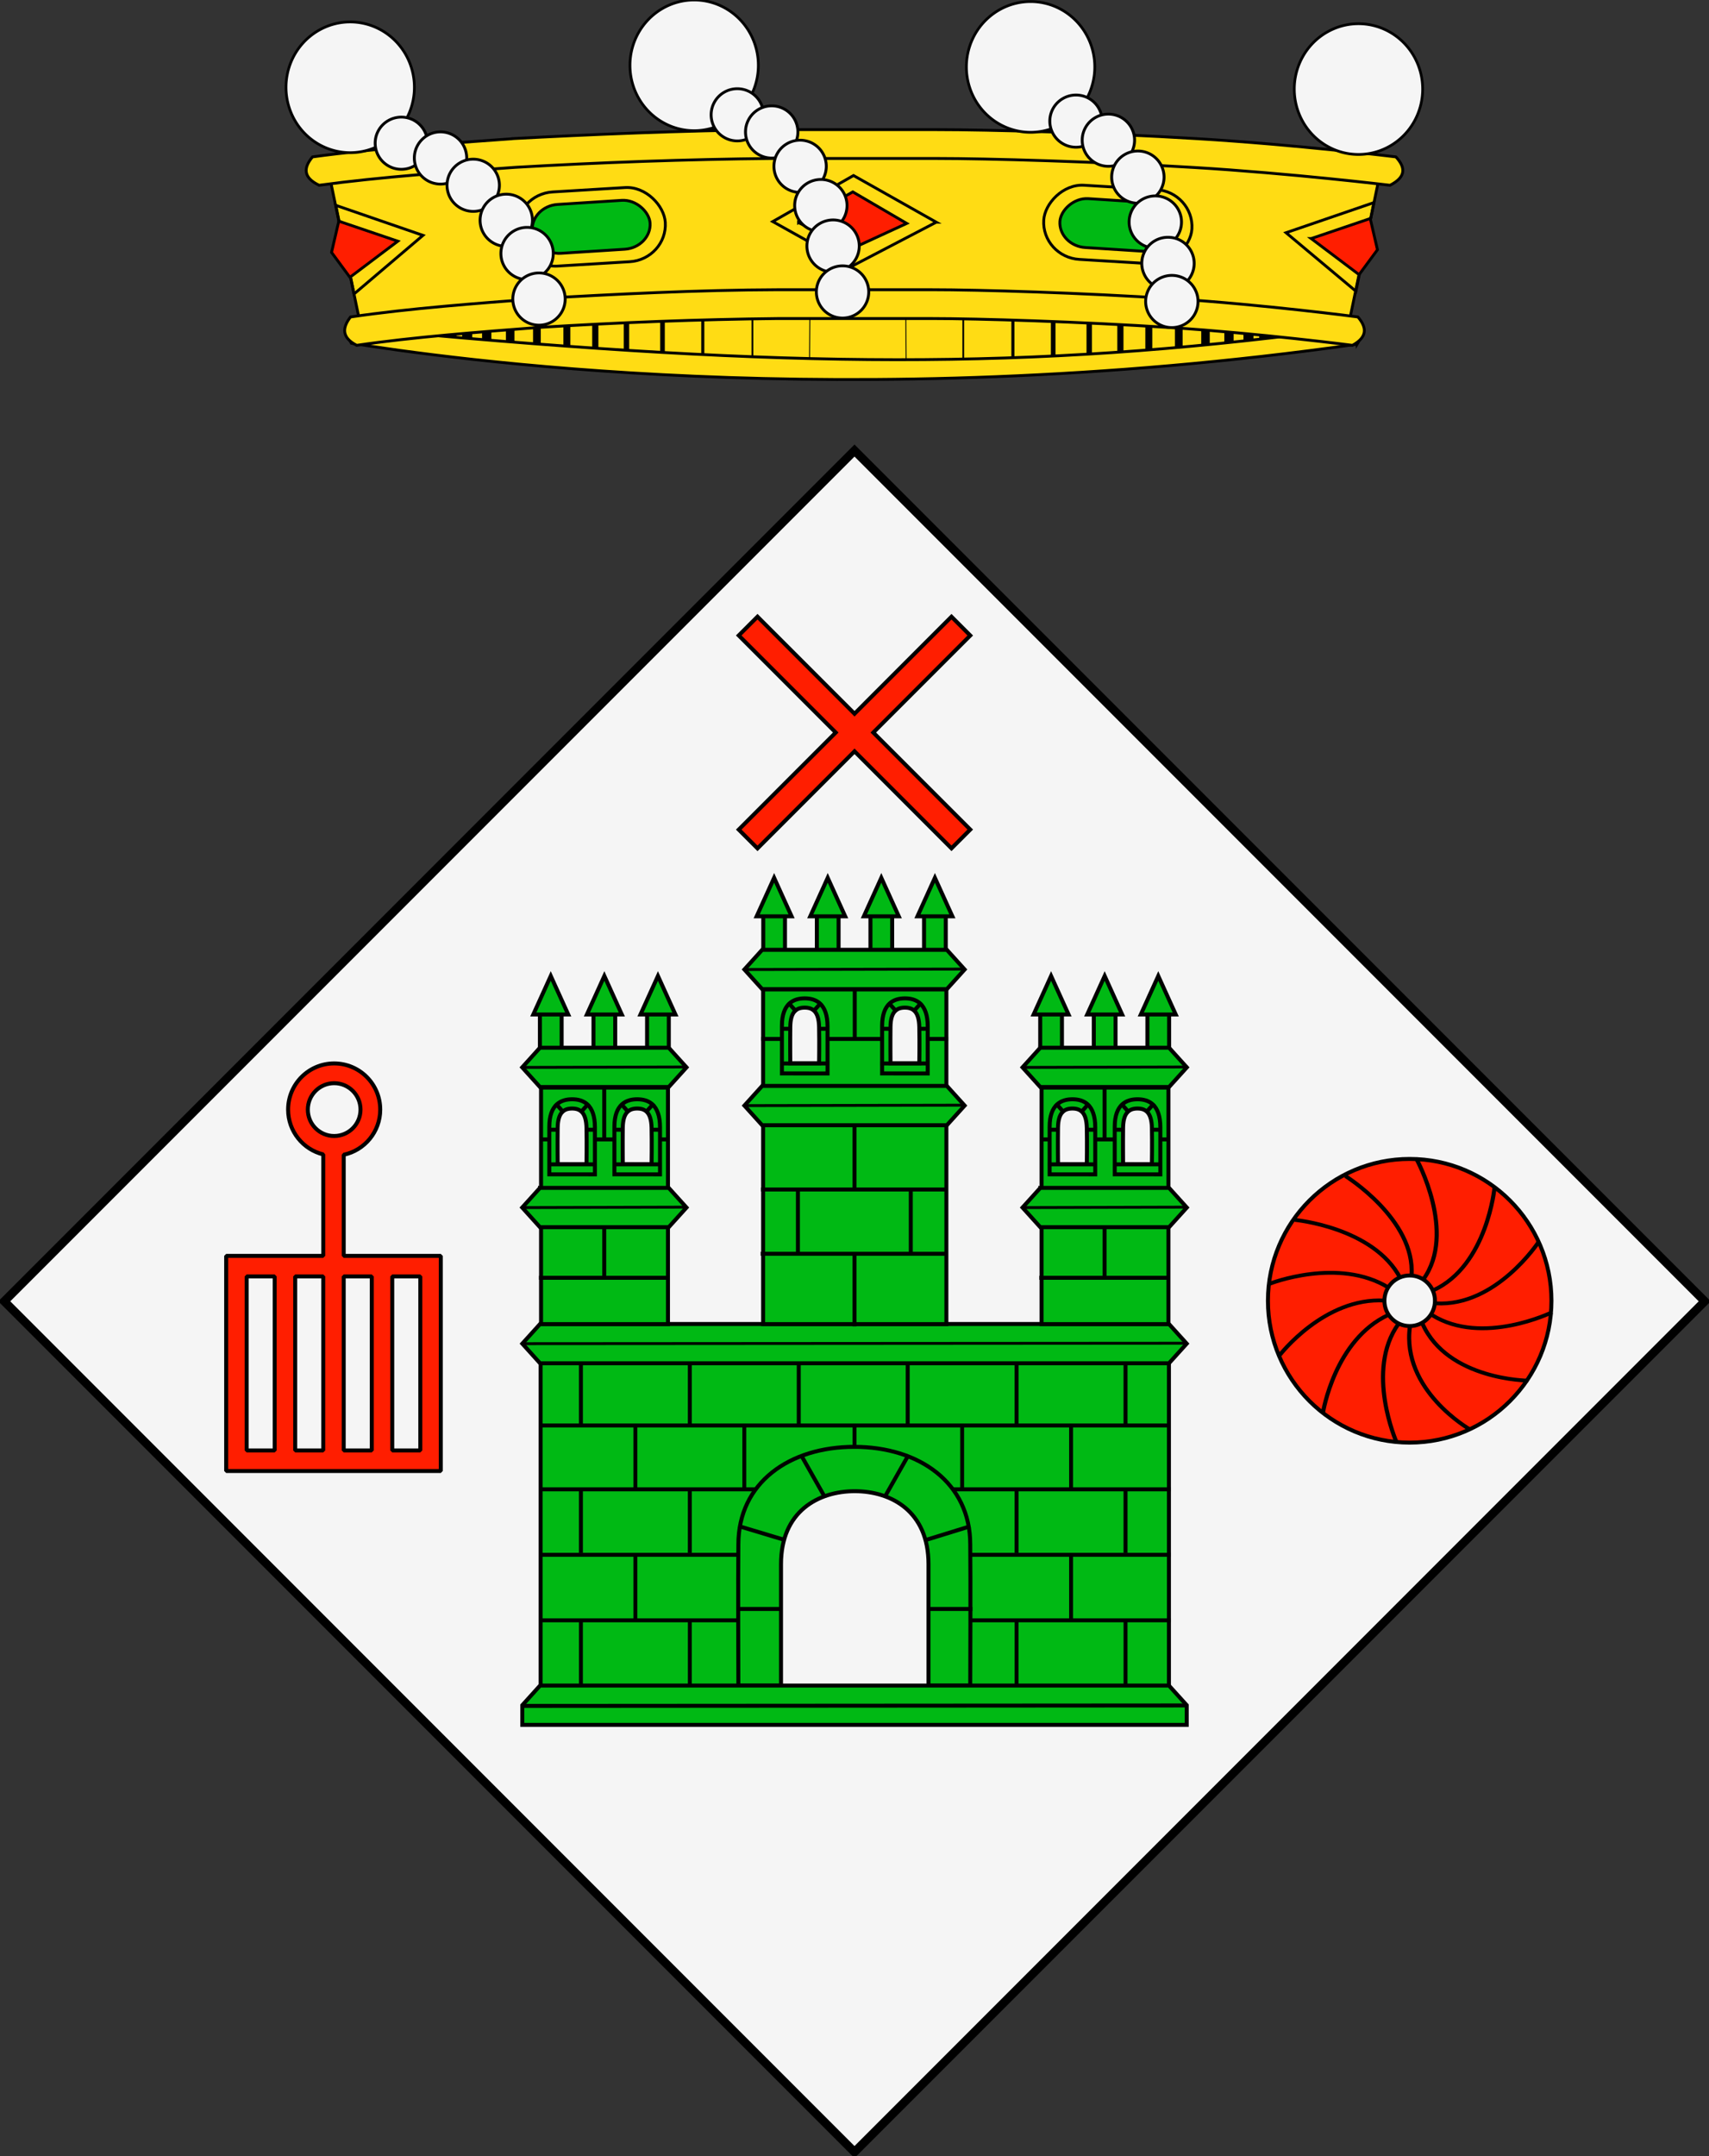 <svg xmlns="http://www.w3.org/2000/svg" xmlns:xlink="http://www.w3.org/1999/xlink" version="1.0" width="602" height="759.113"><rect width="100%" height="100%" fill="#333333" stroke="none"/><defs><g id="b"><path d="M0 0v1h.5L0 0z" transform="rotate(18 3.157 -.5)" id="a"/><use transform="scale(-1 1)" width="810" height="540" xlink:href="#a"/></g><g id="c"><use transform="rotate(72)" width="810" height="540" xlink:href="#b"/><use transform="rotate(144)" width="810" height="540" xlink:href="#b"/></g><g id="e"><path d="M0 0v1h.5L0 0z" transform="rotate(18 3.157 -.5)" id="d"/><use transform="scale(-1 1)" width="810" height="540" xlink:href="#d"/></g><g id="f"><use transform="rotate(72)" width="810" height="540" xlink:href="#e"/><use transform="rotate(144)" width="810" height="540" xlink:href="#e"/></g></defs><g style="fill:#f5f5f5;stroke:#000;stroke-width:3;stroke-miterlimit:4;stroke-opacity:1;stroke-dasharray:none;display:inline"><path style="fill:#f5f5f5;fill-opacity:1;fill-rule:evenodd;stroke:#000;stroke-width:3;stroke-linecap:butt;stroke-linejoin:miter;stroke-miterlimit:4;stroke-opacity:1;stroke-dasharray:none;stroke-dashoffset:0;marker:none;visibility:visible;display:inline;overflow:visible;enable-background:accumulate" transform="rotate(-45 -246.995 -139.079)" d="M-493.561 458.912h423.557v423.557h-423.557z"/></g><g style="fill:#00b914;stroke:#000;stroke-width:1.519;stroke-miterlimit:4;stroke-opacity:1;stroke-dasharray:none"><path style="fill:#00b914;fill-opacity:1;stroke:#000;stroke-width:1.519;stroke-linecap:square;stroke-linejoin:miter;stroke-miterlimit:4;stroke-opacity:1;stroke-dasharray:none" d="M180.968 458.795h240.064v123.83H180.968v-123.83h0z" transform="translate(23.568 56.47) scale(.922)"/><path style="fill:#00b914;fill-opacity:1;fill-rule:evenodd;stroke:#000;stroke-width:1.519;stroke-linecap:square;stroke-linejoin:miter;stroke-miterlimit:4;stroke-opacity:1;stroke-dasharray:none" d="M181.084 532.42h239.813M181.354 483.029h239.292M181.084 507.415h239.813M181.084 557.424h239.813" transform="translate(23.568 56.47) scale(.922)"/><g style="fill:#00b914;stroke:#000;stroke-width:.895;stroke-linecap:square;stroke-linejoin:miter;stroke-miterlimit:4;stroke-opacity:1;stroke-dasharray:none"><path style="fill:#00b914;fill-opacity:1;fill-rule:evenodd;stroke:#000;stroke-width:.895;stroke-linecap:square;stroke-linejoin:miter;stroke-miterlimit:4;stroke-opacity:1;stroke-dasharray:none" d="M373.668 110.174v13.203M398.185 110.174v13.203M422.702 110.174v13.203M447.22 110.174v13.203M471.736 110.174v13.203M496.253 110.174v13.203" transform="translate(-380.165 308.122) scale(1.565)"/></g><g style="fill:#00b914;stroke:#000;stroke-width:.872;stroke-linecap:square;stroke-linejoin:miter;stroke-miterlimit:4;stroke-opacity:1;stroke-dasharray:none"><path style="fill:#00b914;fill-opacity:1;fill-rule:evenodd;stroke:#000;stroke-width:.872;stroke-linecap:square;stroke-linejoin:miter;stroke-miterlimit:4;stroke-opacity:1;stroke-dasharray:none" d="M398.212 110.041v13.279M422.729 110.041v13.279M447.54 110.041v13.279M471.763 110.041v13.279M496.28 110.041v13.279" transform="matrix(1.565 0 0 1.649 -399.39 320.54)"/></g><path style="fill:#00b914;fill-opacity:1;fill-rule:evenodd;stroke:#000;stroke-width:1.519;stroke-miterlimit:4;stroke-opacity:1;stroke-dasharray:none" d="M300.813 491.188c-24.72 0-44.282 13.649-44.282 37.28-.157 10.682 0 53.907 0 53.907h88.594s.158-43.225 0-53.906c0-23.632-19.592-37.282-44.313-37.282z" transform="translate(23.568 56.47) scale(.922)"/><path d="M256.817 553.096h88.366" style="fill:#00b914;fill-rule:evenodd;stroke:#000;stroke-width:1.519;stroke-linecap:square;stroke-linejoin:miter;stroke-miterlimit:4;stroke-opacity:1;stroke-dasharray:none" transform="translate(23.568 56.47) scale(.922)"/><g style="fill:#00b914;stroke:#000;stroke-width:1.519;stroke-miterlimit:4;stroke-opacity:1;stroke-dasharray:none"><path style="fill:#00b914;fill-rule:evenodd;stroke:#000;stroke-width:1.519;stroke-linecap:square;stroke-linejoin:miter;stroke-miterlimit:4;stroke-opacity:1;stroke-dasharray:none" d="m280.1 494.856 17.469 30.872M320.536 494.856l-17.47 30.872" transform="translate(24.197 56.47) scale(.922)"/></g><g style="fill:#00b914;stroke:#000;stroke-width:.895;stroke-linecap:square;stroke-linejoin:miter;stroke-miterlimit:4;stroke-opacity:1;stroke-dasharray:none"><path style="fill:#00b914;fill-opacity:1;fill-rule:nonzero;stroke:#000;stroke-width:.895;stroke-linecap:square;stroke-linejoin:miter;stroke-miterlimit:4;stroke-opacity:1;stroke-dasharray:none;stroke-dashoffset:0;marker:none;visibility:visible;display:inline;overflow:visible;enable-background:accumulate" d="m205.138 662.54-4 4.423 4 4.422h141.547l4-4.422-4-4.422H205.138h0z" transform="translate(-130.796 -570.782) scale(1.565)"/><g style="fill:#00b914;stroke:#000;stroke-width:1.116;stroke-linecap:square;stroke-linejoin:miter;stroke-miterlimit:4;stroke-opacity:1;stroke-dasharray:none"><g style="fill:#00b914;fill-opacity:1;stroke:#000;stroke-width:1.638;stroke-linecap:square;stroke-linejoin:miter;stroke-miterlimit:4;stroke-opacity:1;stroke-dasharray:none"><path style="fill:#00b914;fill-opacity:1;fill-rule:evenodd;stroke:#000;stroke-width:1.638;stroke-linecap:square;stroke-linejoin:miter;stroke-miterlimit:4;stroke-opacity:1;stroke-dasharray:none;display:inline" d="m13.145 493.535 196.382-.247" transform="matrix(1.183 0 0 .618 169.094 168.026)"/></g></g></g><path d="M301.016 508.125c-13.935 0-28.188 7.698-28.188 27.844v47.062h56.344V535.97c0-20.146-14.221-27.844-28.156-27.844z" style="fill:#f5f5f5;fill-opacity:1;fill-rule:evenodd;stroke:#000;stroke-width:1.519;stroke-miterlimit:4;stroke-opacity:1;stroke-dasharray:none" transform="translate(23.568 56.47) scale(.922)"/><g style="fill:#00b914;stroke:#000;stroke-width:.895;stroke-linecap:square;stroke-linejoin:miter;stroke-miterlimit:4;stroke-opacity:1;stroke-dasharray:none"><path style="fill:#00b914;fill-opacity:1;fill-rule:nonzero;stroke:#000;stroke-width:.895;stroke-linecap:square;stroke-linejoin:miter;stroke-miterlimit:4;stroke-opacity:1;stroke-dasharray:none;stroke-dashoffset:0;marker:none;visibility:visible;display:inline;overflow:visible;enable-background:accumulate" d="m205.138 662.54-4 4.423v4.422h149.547v-4.422l-4-4.422H205.138h0z" transform="translate(-130.796 -443.494) scale(1.565)"/></g><path d="m175.018 590.101 251.964-.166" style="fill:#00b914;fill-opacity:1;fill-rule:evenodd;stroke:#000;stroke-width:1.519;stroke-linecap:square;stroke-linejoin:miter;stroke-miterlimit:4;stroke-opacity:1;stroke-dasharray:none;display:inline" transform="translate(23.568 56.47) scale(.922)"/><g style="fill:#00b914;stroke:#000;stroke-width:1.519;stroke-miterlimit:4;stroke-opacity:1;stroke-dasharray:none"><path d="M372.459 354.025h48.495v90.306h-48.495v-90.306h0z" style="fill:#00b914;fill-opacity:1;stroke:#000;stroke-width:1.519;stroke-linecap:square;stroke-linejoin:miter;stroke-miterlimit:4;stroke-opacity:1;stroke-dasharray:none" transform="translate(23.476 56.47) scale(.922)"/><g style="fill:#00b914;stroke:#000;stroke-width:1.116;stroke-linecap:square;stroke-linejoin:miter;stroke-miterlimit:4;stroke-opacity:1;stroke-dasharray:none"><path d="M223.824 732.201h-34.74M224.214 693.352h-35.52M206.454 693.703v13.169M206.454 732.513v14.345" style="fill:#00b914;fill-rule:evenodd;stroke:#000;stroke-width:1.116;stroke-linecap:square;stroke-linejoin:miter;stroke-miterlimit:4;stroke-opacity:1;stroke-dasharray:none" transform="matrix(1.254 0 0 -1.254 130.186 1319.297)"/></g><g style="fill:#00b914;stroke:#000;stroke-width:1.519;stroke-miterlimit:4;stroke-opacity:1;stroke-dasharray:none"><g style="fill:#00b914;stroke:#000;stroke-width:.895;stroke-linecap:square;stroke-linejoin:miter;stroke-miterlimit:4;stroke-opacity:1;stroke-dasharray:none"><path d="M255.28 557.06h7.863l-3.931-8.665zM256.766 564.736v-7.675h4.891v7.675h-4.891 0z" style="font-size:11px;letter-spacing:0;word-spacing:0;fill:#00b914;fill-opacity:1;fill-rule:nonzero;stroke:#000;stroke-width:.895;stroke-linecap:square;stroke-linejoin:miter;stroke-miterlimit:4;stroke-opacity:1;stroke-dasharray:none;display:inline" transform="translate(-35.419 -514.654) scale(1.565)"/></g><g style="fill:#00b914;stroke:#000;stroke-width:.895;stroke-linecap:square;stroke-linejoin:miter;stroke-miterlimit:4;stroke-opacity:1;stroke-dasharray:none"><path d="M255.28 557.06h7.863l-3.931-8.665zM256.766 564.736v-7.675h4.891v7.675h-4.891 0z" style="font-size:11px;letter-spacing:0;word-spacing:0;fill:#00b914;fill-opacity:1;fill-rule:nonzero;stroke:#000;stroke-width:.895;stroke-linecap:square;stroke-linejoin:miter;stroke-miterlimit:4;stroke-opacity:1;stroke-dasharray:none;display:inline" transform="translate(-16.541 -514.654) scale(1.565)"/></g><g style="fill:#00b914;stroke:#000;stroke-width:.895;stroke-linecap:square;stroke-linejoin:miter;stroke-miterlimit:4;stroke-opacity:1;stroke-dasharray:none"><path style="font-size:11px;letter-spacing:0;word-spacing:0;fill:#00b914;fill-opacity:1;fill-rule:nonzero;stroke:#000;stroke-width:.895;stroke-linecap:square;stroke-linejoin:miter;stroke-miterlimit:4;stroke-opacity:1;stroke-dasharray:none;display:inline" d="M255.28 557.06h7.863l-3.931-8.665zM256.766 564.736v-7.675h4.891v7.675h-4.891 0z" transform="translate(2.337 -514.654) scale(1.565)"/></g></g><g style="fill:#00b914;stroke:#000;stroke-width:.895;stroke-linecap:square;stroke-linejoin:miter;stroke-miterlimit:4;stroke-opacity:1;stroke-dasharray:none"><path d="m205.138 662.87-4 4.421 4 4.422h28.978l4-4.422-4-4.422h-28.978z" style="fill:#00b914;fill-opacity:1;fill-rule:nonzero;stroke:#000;stroke-width:.895;stroke-linecap:square;stroke-linejoin:miter;stroke-miterlimit:4;stroke-opacity:1;stroke-dasharray:none;stroke-dashoffset:0;marker:none;visibility:visible;display:inline;overflow:visible;enable-background:accumulate" transform="translate(45.408 -668.553) scale(1.565)"/><g style="fill:#00b914;stroke:#000;stroke-width:1.116;stroke-linecap:square;stroke-linejoin:miter;stroke-miterlimit:4;stroke-opacity:1;stroke-dasharray:none"><g style="fill:#00b914;fill-opacity:1;stroke:#000;stroke-width:1.638;stroke-linecap:square;stroke-linejoin:miter;stroke-miterlimit:4;stroke-opacity:1;stroke-dasharray:none"><path d="m13.542 494.367 47.501-.247" style="fill:#00b914;fill-opacity:1;fill-rule:evenodd;stroke:#000;stroke-width:1.638;stroke-linecap:square;stroke-linejoin:miter;stroke-miterlimit:4;stroke-opacity:1;stroke-dasharray:none;display:inline" transform="matrix(1.183 0 0 .618 345.297 70.255)"/></g></g></g><g style="fill:#00b914;stroke:#000;stroke-width:.895;stroke-linecap:square;stroke-linejoin:miter;stroke-miterlimit:4;stroke-opacity:1;stroke-dasharray:none"><path d="m205.138 662.87-4 4.421 4 4.422h28.978l4-4.422-4-4.422h-28.978z" style="fill:#00b914;fill-opacity:1;fill-rule:nonzero;stroke:#000;stroke-width:.895;stroke-linecap:square;stroke-linejoin:miter;stroke-miterlimit:4;stroke-opacity:1;stroke-dasharray:none;stroke-dashoffset:0;marker:none;visibility:visible;display:inline;overflow:visible;enable-background:accumulate" transform="translate(45.408 -619.205) scale(1.565)"/><g style="fill:#00b914;stroke:#000;stroke-width:1.116;stroke-linecap:square;stroke-linejoin:miter;stroke-miterlimit:4;stroke-opacity:1;stroke-dasharray:none"><g style="fill:#00b914;fill-opacity:1;stroke:#000;stroke-width:1.638;stroke-linecap:square;stroke-linejoin:miter;stroke-miterlimit:4;stroke-opacity:1;stroke-dasharray:none"><path d="m13.307 494.367 47.5-.247" style="fill:#00b914;fill-opacity:1;fill-rule:evenodd;stroke:#000;stroke-width:1.638;stroke-linecap:square;stroke-linejoin:miter;stroke-miterlimit:4;stroke-opacity:1;stroke-dasharray:none;display:inline" transform="matrix(1.183 0 0 .618 345.297 119.604)"/></g></g></g><g style="fill:#00b914;stroke:#000;stroke-width:1.519;stroke-miterlimit:4;stroke-opacity:1;stroke-dasharray:none"><g style="fill:#00b914;stroke:#000;stroke-width:1.519;stroke-miterlimit:4;stroke-opacity:1;stroke-dasharray:none"><path d="M375.303 368.99c0-8.692 4.612-10.512 8.714-10.512 4.14 0 8.714 1.823 8.714 10.73v17.941l-17.428-.01V368.99h0z" style="fill:#00b914;fill-opacity:1;fill-rule:evenodd;stroke:#000;stroke-width:1.519;stroke-linecap:square;stroke-linejoin:miter;stroke-miterlimit:4;stroke-opacity:1;stroke-dasharray:none;display:inline" transform="translate(23.708 56.47) scale(.922)"/><path d="M375.55 370.108h16.934" style="fill:#00b914;fill-rule:evenodd;stroke:#000;stroke-width:1.519;stroke-linecap:square;stroke-linejoin:miter;stroke-miterlimit:4;stroke-opacity:1;stroke-dasharray:none" transform="translate(23.708 56.47) scale(.922)"/><path d="M378.503 383.265s-.075-8.3 0-13.95c.075-5.648 2.273-7.3 5.483-7.3 3.11 0 5.402 1.452 5.524 7.437.122 5.984 0 13.82 0 13.82l-11.007-.007h0z" style="fill:#f5f5f5;fill-opacity:1;fill-rule:evenodd;stroke:#000;stroke-width:1.519;stroke-linecap:square;stroke-linejoin:miter;stroke-miterlimit:4;stroke-opacity:1;stroke-dasharray:none;display:inline" transform="translate(23.708 56.47) scale(.922)"/><path d="M375.403 383.337h17.228" style="fill:#00b914;fill-rule:evenodd;stroke:#000;stroke-width:1.519;stroke-linecap:square;stroke-linejoin:miter;stroke-miterlimit:4;stroke-opacity:1;stroke-dasharray:none" transform="translate(23.708 56.47) scale(.922)"/><g style="fill:#00b914;stroke:#000;stroke-width:1.519;stroke-miterlimit:4;stroke-opacity:1;stroke-dasharray:none"><path style="fill:#00b914;fill-rule:evenodd;stroke:#000;stroke-width:1.519;stroke-linecap:square;stroke-linejoin:miter;stroke-miterlimit:4;stroke-opacity:1;stroke-dasharray:none" d="m378.283 360.58 2.258 2.538M389.986 360.58l-2.259 2.538" transform="translate(23.6 56.47) scale(.922)"/></g></g><g style="fill:#00b914;stroke:#000;stroke-width:1.519;stroke-miterlimit:4;stroke-opacity:1;stroke-dasharray:none"><path style="fill:#00b914;fill-opacity:1;fill-rule:evenodd;stroke:#000;stroke-width:1.519;stroke-linecap:square;stroke-linejoin:miter;stroke-miterlimit:4;stroke-opacity:1;stroke-dasharray:none;display:inline" d="M375.303 368.99c0-8.692 4.612-10.512 8.714-10.512 4.14 0 8.714 1.823 8.714 10.73v17.941l-17.428-.01V368.99h0z" transform="translate(46.634 56.47) scale(.922)"/><path style="fill:#00b914;fill-rule:evenodd;stroke:#000;stroke-width:1.519;stroke-linecap:square;stroke-linejoin:miter;stroke-miterlimit:4;stroke-opacity:1;stroke-dasharray:none" d="M375.55 370.108h16.934" transform="translate(46.634 56.47) scale(.922)"/><path style="fill:#f5f5f5;fill-opacity:1;fill-rule:evenodd;stroke:#000;stroke-width:1.519;stroke-linecap:square;stroke-linejoin:miter;stroke-miterlimit:4;stroke-opacity:1;stroke-dasharray:none;display:inline" d="M378.503 383.265s-.075-8.3 0-13.95c.075-5.648 2.273-7.3 5.483-7.3 3.11 0 5.402 1.452 5.524 7.437.122 5.984 0 13.82 0 13.82l-11.007-.007h0z" transform="translate(46.634 56.47) scale(.922)"/><path style="fill:#00b914;fill-rule:evenodd;stroke:#000;stroke-width:1.519;stroke-linecap:square;stroke-linejoin:miter;stroke-miterlimit:4;stroke-opacity:1;stroke-dasharray:none" d="M375.403 383.337h17.228" transform="translate(46.634 56.47) scale(.922)"/><g style="fill:#00b914;stroke:#000;stroke-width:1.519;stroke-miterlimit:4;stroke-opacity:1;stroke-dasharray:none"><path d="m378.283 360.58 2.258 2.538M389.986 360.58l-2.259 2.538" style="fill:#00b914;fill-rule:evenodd;stroke:#000;stroke-width:1.519;stroke-linecap:square;stroke-linejoin:miter;stroke-miterlimit:4;stroke-opacity:1;stroke-dasharray:none" transform="translate(46.526 56.47) scale(.922)"/></g></g></g></g><g style="fill:#00b914;stroke:#000;stroke-width:1.519;stroke-miterlimit:4;stroke-opacity:1;stroke-dasharray:none"><path style="fill:#00b914;fill-opacity:1;stroke:#000;stroke-width:1.519;stroke-linecap:square;stroke-linejoin:miter;stroke-miterlimit:4;stroke-opacity:1;stroke-dasharray:none" d="M181.147 354.025h48.495v90.306h-48.495v-90.306h0z" transform="translate(23.568 56.47) scale(.922)"/><g style="fill:#00b914;stroke:#000;stroke-width:1.116;stroke-linecap:square;stroke-linejoin:miter;stroke-miterlimit:4;stroke-opacity:1;stroke-dasharray:none"><path style="fill:#00b914;fill-rule:evenodd;stroke:#000;stroke-width:1.116;stroke-linecap:square;stroke-linejoin:miter;stroke-miterlimit:4;stroke-opacity:1;stroke-dasharray:none" d="M223.824 732.201h-34.74M224.214 693.352h-35.52M206.454 693.703v13.169M206.454 732.513v14.345" transform="matrix(1.254 0 0 -1.254 -46.054 1319.297)"/></g><g style="fill:#00b914;stroke:#000;stroke-width:1.519;stroke-miterlimit:4;stroke-opacity:1;stroke-dasharray:none"><g style="fill:#00b914;stroke:#000;stroke-width:.895;stroke-linecap:square;stroke-linejoin:miter;stroke-miterlimit:4;stroke-opacity:1;stroke-dasharray:none"><path style="font-size:11px;letter-spacing:0;word-spacing:0;fill:#00b914;fill-opacity:1;fill-rule:nonzero;stroke:#000;stroke-width:.895;stroke-linecap:square;stroke-linejoin:miter;stroke-miterlimit:4;stroke-opacity:1;stroke-dasharray:none;display:inline" d="M255.28 557.06h7.863l-3.931-8.665zM256.766 564.736v-7.675h4.891v7.675h-4.891 0z" transform="translate(-211.659 -514.654) scale(1.565)"/></g><g style="fill:#00b914;stroke:#000;stroke-width:.895;stroke-linecap:square;stroke-linejoin:miter;stroke-miterlimit:4;stroke-opacity:1;stroke-dasharray:none"><path style="font-size:11px;letter-spacing:0;word-spacing:0;fill:#00b914;fill-opacity:1;fill-rule:nonzero;stroke:#000;stroke-width:.895;stroke-linecap:square;stroke-linejoin:miter;stroke-miterlimit:4;stroke-opacity:1;stroke-dasharray:none;display:inline" d="M255.28 557.06h7.863l-3.931-8.665zM256.766 564.736v-7.675h4.891v7.675h-4.891 0z" transform="translate(-192.781 -514.654) scale(1.565)"/></g><g style="fill:#00b914;stroke:#000;stroke-width:.895;stroke-linecap:square;stroke-linejoin:miter;stroke-miterlimit:4;stroke-opacity:1;stroke-dasharray:none"><path d="M255.28 557.06h7.863l-3.931-8.665zM256.766 564.736v-7.675h4.891v7.675h-4.891 0z" style="font-size:11px;letter-spacing:0;word-spacing:0;fill:#00b914;fill-opacity:1;fill-rule:nonzero;stroke:#000;stroke-width:.895;stroke-linecap:square;stroke-linejoin:miter;stroke-miterlimit:4;stroke-opacity:1;stroke-dasharray:none;display:inline" transform="translate(-173.903 -514.654) scale(1.565)"/></g></g><g style="fill:#00b914;stroke:#000;stroke-width:.895;stroke-linecap:square;stroke-linejoin:miter;stroke-miterlimit:4;stroke-opacity:1;stroke-dasharray:none"><path style="fill:#00b914;fill-opacity:1;fill-rule:nonzero;stroke:#000;stroke-width:.895;stroke-linecap:square;stroke-linejoin:miter;stroke-miterlimit:4;stroke-opacity:1;stroke-dasharray:none;stroke-dashoffset:0;marker:none;visibility:visible;display:inline;overflow:visible;enable-background:accumulate" d="m205.138 662.87-4 4.421 4 4.422h28.978l4-4.422-4-4.422h-28.978z" transform="translate(-130.832 -668.553) scale(1.565)"/><g style="fill:#00b914;stroke:#000;stroke-width:1.116;stroke-linecap:square;stroke-linejoin:miter;stroke-miterlimit:4;stroke-opacity:1;stroke-dasharray:none"><g style="fill:#00b914;fill-opacity:1;stroke:#000;stroke-width:1.638;stroke-linecap:square;stroke-linejoin:miter;stroke-miterlimit:4;stroke-opacity:1;stroke-dasharray:none"><path style="fill:#00b914;fill-opacity:1;fill-rule:evenodd;stroke:#000;stroke-width:1.638;stroke-linecap:square;stroke-linejoin:miter;stroke-miterlimit:4;stroke-opacity:1;stroke-dasharray:none;display:inline" d="m13.542 494.367 47.501-.247" transform="matrix(1.183 0 0 .618 169.057 70.255)"/></g></g></g><g style="fill:#00b914;stroke:#000;stroke-width:.895;stroke-linecap:square;stroke-linejoin:miter;stroke-miterlimit:4;stroke-opacity:1;stroke-dasharray:none"><path style="fill:#00b914;fill-opacity:1;fill-rule:nonzero;stroke:#000;stroke-width:.895;stroke-linecap:square;stroke-linejoin:miter;stroke-miterlimit:4;stroke-opacity:1;stroke-dasharray:none;stroke-dashoffset:0;marker:none;visibility:visible;display:inline;overflow:visible;enable-background:accumulate" d="m205.138 662.87-4 4.421 4 4.422h28.978l4-4.422-4-4.422h-28.978z" transform="translate(-130.832 -619.205) scale(1.565)"/><g style="fill:#00b914;stroke:#000;stroke-width:1.116;stroke-linecap:square;stroke-linejoin:miter;stroke-miterlimit:4;stroke-opacity:1;stroke-dasharray:none"><g style="fill:#00b914;fill-opacity:1;stroke:#000;stroke-width:1.638;stroke-linecap:square;stroke-linejoin:miter;stroke-miterlimit:4;stroke-opacity:1;stroke-dasharray:none"><path style="fill:#00b914;fill-opacity:1;fill-rule:evenodd;stroke:#000;stroke-width:1.638;stroke-linecap:square;stroke-linejoin:miter;stroke-miterlimit:4;stroke-opacity:1;stroke-dasharray:none;display:inline" d="m13.307 494.367 47.5-.247" transform="matrix(1.183 0 0 .618 169.057 119.604)"/></g></g></g><g style="fill:#00b914;stroke:#000;stroke-width:1.519;stroke-miterlimit:4;stroke-opacity:1;stroke-dasharray:none"><g style="fill:#00b914;stroke:#000;stroke-width:1.519;stroke-miterlimit:4;stroke-opacity:1;stroke-dasharray:none"><path style="fill:#00b914;fill-opacity:1;fill-rule:evenodd;stroke:#000;stroke-width:1.519;stroke-linecap:square;stroke-linejoin:miter;stroke-miterlimit:4;stroke-opacity:1;stroke-dasharray:none;display:inline" d="M375.303 368.99c0-8.692 4.612-10.512 8.714-10.512 4.14 0 8.714 1.823 8.714 10.73v17.941l-17.428-.01V368.99h0z" transform="translate(-152.532 56.47) scale(.922)"/><path style="fill:#00b914;fill-rule:evenodd;stroke:#000;stroke-width:1.519;stroke-linecap:square;stroke-linejoin:miter;stroke-miterlimit:4;stroke-opacity:1;stroke-dasharray:none" d="M375.55 370.108h16.934" transform="translate(-152.532 56.47) scale(.922)"/><path style="fill:#f5f5f5;fill-opacity:1;fill-rule:evenodd;stroke:#000;stroke-width:1.519;stroke-linecap:square;stroke-linejoin:miter;stroke-miterlimit:4;stroke-opacity:1;stroke-dasharray:none;display:inline" d="M378.503 383.265s-.075-8.3 0-13.95c.075-5.648 2.273-7.3 5.483-7.3 3.11 0 5.402 1.452 5.524 7.437.122 5.984 0 13.82 0 13.82l-11.007-.007h0z" transform="translate(-152.532 56.47) scale(.922)"/><path style="fill:#00b914;fill-rule:evenodd;stroke:#000;stroke-width:1.519;stroke-linecap:square;stroke-linejoin:miter;stroke-miterlimit:4;stroke-opacity:1;stroke-dasharray:none" d="M375.403 383.337h17.228" transform="translate(-152.532 56.47) scale(.922)"/><g style="fill:#00b914;stroke:#000;stroke-width:1.519;stroke-miterlimit:4;stroke-opacity:1;stroke-dasharray:none"><path d="m378.283 360.58 2.258 2.538M389.986 360.58l-2.259 2.538" style="fill:#00b914;fill-rule:evenodd;stroke:#000;stroke-width:1.519;stroke-linecap:square;stroke-linejoin:miter;stroke-miterlimit:4;stroke-opacity:1;stroke-dasharray:none" transform="translate(-152.64 56.47) scale(.922)"/></g></g><g style="fill:#00b914;stroke:#000;stroke-width:1.519;stroke-miterlimit:4;stroke-opacity:1;stroke-dasharray:none"><path d="M375.303 368.99c0-8.692 4.612-10.512 8.714-10.512 4.14 0 8.714 1.823 8.714 10.73v17.941l-17.428-.01V368.99h0z" style="fill:#00b914;fill-opacity:1;fill-rule:evenodd;stroke:#000;stroke-width:1.519;stroke-linecap:square;stroke-linejoin:miter;stroke-miterlimit:4;stroke-opacity:1;stroke-dasharray:none;display:inline" transform="translate(-129.606 56.47) scale(.922)"/><path d="M375.55 370.108h16.934" style="fill:#00b914;fill-rule:evenodd;stroke:#000;stroke-width:1.519;stroke-linecap:square;stroke-linejoin:miter;stroke-miterlimit:4;stroke-opacity:1;stroke-dasharray:none" transform="translate(-129.606 56.47) scale(.922)"/><path d="M378.503 383.265s-.075-8.3 0-13.95c.075-5.648 2.273-7.3 5.483-7.3 3.11 0 5.402 1.452 5.524 7.437.122 5.984 0 13.82 0 13.82l-11.007-.007h0z" style="fill:#f5f5f5;fill-opacity:1;fill-rule:evenodd;stroke:#000;stroke-width:1.519;stroke-linecap:square;stroke-linejoin:miter;stroke-miterlimit:4;stroke-opacity:1;stroke-dasharray:none;display:inline" transform="translate(-129.606 56.47) scale(.922)"/><path d="M375.403 383.337h17.228" style="fill:#00b914;fill-rule:evenodd;stroke:#000;stroke-width:1.519;stroke-linecap:square;stroke-linejoin:miter;stroke-miterlimit:4;stroke-opacity:1;stroke-dasharray:none" transform="translate(-129.606 56.47) scale(.922)"/><g style="fill:#00b914;stroke:#000;stroke-width:1.519;stroke-miterlimit:4;stroke-opacity:1;stroke-dasharray:none"><path style="fill:#00b914;fill-rule:evenodd;stroke:#000;stroke-width:1.519;stroke-linecap:square;stroke-linejoin:miter;stroke-miterlimit:4;stroke-opacity:1;stroke-dasharray:none" d="m378.283 360.58 2.258 2.538M389.986 360.58l-2.259 2.538" transform="translate(-129.714 56.47) scale(.922)"/></g></g></g></g><g style="fill:#00b914;stroke:#000;stroke-width:1.519;stroke-miterlimit:4;stroke-opacity:1;stroke-dasharray:none"><path d="M265.994 316.546h70.012v127.785h-70.012V316.546h0z" style="fill:#00b914;fill-opacity:1;stroke:#000;stroke-width:1.519;stroke-linecap:square;stroke-linejoin:miter;stroke-miterlimit:4;stroke-opacity:1;stroke-dasharray:none" transform="translate(23.568 56.47) scale(.922)"/><g style="fill:#00b914;stroke:#000;stroke-width:1.116;stroke-linecap:square;stroke-linejoin:miter;stroke-miterlimit:4;stroke-opacity:1;stroke-dasharray:none"><path d="M260.5 588.936v-17.451" style="fill:#00b914;fill-rule:evenodd;stroke:#000;stroke-width:1.116;stroke-linecap:square;stroke-linejoin:miter;stroke-miterlimit:4;stroke-opacity:1;stroke-dasharray:none" transform="matrix(1.254 0 0 1.254 -45.597 -297.451)"/></g><g style="fill:#00b914;stroke:#000;stroke-width:1.116;stroke-linecap:square;stroke-linejoin:miter;stroke-miterlimit:4;stroke-opacity:1;stroke-dasharray:none"><path d="M259.03 588.936v-17.373" style="fill:#00b914;fill-rule:evenodd;stroke:#000;stroke-width:1.116;stroke-linecap:square;stroke-linejoin:miter;stroke-miterlimit:4;stroke-opacity:1;stroke-dasharray:none" transform="matrix(1.254 0 0 1.254 -3.994 -297.451)"/></g><g style="fill:#00b914;stroke:#000;stroke-width:.895;stroke-linecap:square;stroke-linejoin:miter;stroke-miterlimit:4;stroke-opacity:1;stroke-dasharray:none"><path d="M97.82 63.387H56.543M97.742 48.935H56.62M77.219 79.28V63.618M77.219 48.927V34.642" style="fill:#00b914;fill-rule:evenodd;stroke:#000;stroke-width:.895;stroke-linecap:square;stroke-linejoin:miter;stroke-miterlimit:4;stroke-opacity:1;stroke-dasharray:none" transform="translate(180.154 342.174) scale(1.565)"/></g><path d="M335.952 335.442h-69.904M301 334.785v-17.998" style="fill:#00b914;fill-rule:evenodd;stroke:#000;stroke-width:1.519;stroke-linecap:square;stroke-linejoin:miter;stroke-miterlimit:4;stroke-opacity:1;stroke-dasharray:none" transform="translate(23.568 56.47) scale(.922)"/><g style="fill:#00b914;stroke:#000;stroke-width:1.519;stroke-miterlimit:4;stroke-opacity:1;stroke-dasharray:none"><g style="fill:#00b914;stroke:#000;stroke-width:.895;stroke-linecap:square;stroke-linejoin:miter;stroke-miterlimit:4;stroke-opacity:1;stroke-dasharray:none"><path d="M255.28 557.06h7.863l-3.931-8.665zM256.766 564.736v-7.675h4.891v7.675h-4.891 0z" style="font-size:11px;letter-spacing:0;word-spacing:0;fill:#00b914;fill-opacity:1;fill-rule:nonzero;stroke:#000;stroke-width:.895;stroke-linecap:square;stroke-linejoin:miter;stroke-miterlimit:4;stroke-opacity:1;stroke-dasharray:none;display:inline" transform="translate(-132.978 -549.211) scale(1.565)"/></g><g style="fill:#00b914;stroke:#000;stroke-width:.895;stroke-linecap:square;stroke-linejoin:miter;stroke-miterlimit:4;stroke-opacity:1;stroke-dasharray:none"><path style="font-size:11px;letter-spacing:0;word-spacing:0;fill:#00b914;fill-opacity:1;fill-rule:nonzero;stroke:#000;stroke-width:.895;stroke-linecap:square;stroke-linejoin:miter;stroke-miterlimit:4;stroke-opacity:1;stroke-dasharray:none;display:inline" d="M255.28 557.06h7.863l-3.931-8.665zM256.766 564.736v-7.675h4.891v7.675h-4.891 0z" transform="translate(-76.344 -549.211) scale(1.565)"/></g><g style="fill:#00b914;stroke:#000;stroke-width:.895;stroke-linecap:square;stroke-linejoin:miter;stroke-miterlimit:4;stroke-opacity:1;stroke-dasharray:none"><path d="M255.28 557.06h7.863l-3.931-8.665zM256.766 564.736v-7.675h4.891v7.675h-4.891 0z" style="font-size:11px;letter-spacing:0;word-spacing:0;fill:#00b914;fill-opacity:1;fill-rule:nonzero;stroke:#000;stroke-width:.895;stroke-linecap:square;stroke-linejoin:miter;stroke-miterlimit:4;stroke-opacity:1;stroke-dasharray:none;display:inline" transform="translate(-114.1 -549.211) scale(1.565)"/></g><g style="fill:#00b914;stroke:#000;stroke-width:.895;stroke-linecap:square;stroke-linejoin:miter;stroke-miterlimit:4;stroke-opacity:1;stroke-dasharray:none"><path style="font-size:11px;letter-spacing:0;word-spacing:0;fill:#00b914;fill-opacity:1;fill-rule:nonzero;stroke:#000;stroke-width:.895;stroke-linecap:square;stroke-linejoin:miter;stroke-miterlimit:4;stroke-opacity:1;stroke-dasharray:none;display:inline" d="M255.28 557.06h7.863l-3.931-8.665zM256.766 564.736v-7.675h4.891v7.675h-4.891 0z" transform="translate(-95.222 -549.211) scale(1.565)"/></g></g><g style="fill:#00b914;stroke:#000;stroke-width:.895;stroke-linecap:square;stroke-linejoin:miter;stroke-miterlimit:4;stroke-opacity:1;stroke-dasharray:none"><path d="m205.138 662.54-4 4.423 4 4.422h41.57l4-4.422-4-4.422h-41.57z" style="fill:#00b914;fill-opacity:1;fill-rule:nonzero;stroke:#000;stroke-width:.895;stroke-linecap:square;stroke-linejoin:miter;stroke-miterlimit:4;stroke-opacity:1;stroke-dasharray:none;stroke-dashoffset:0;marker:none;visibility:visible;display:inline;overflow:visible;enable-background:accumulate" transform="translate(-52.565 -702.5) scale(1.565)"/><g style="fill:#00b914;stroke:#000;stroke-width:1.116;stroke-linecap:square;stroke-linejoin:miter;stroke-miterlimit:4;stroke-opacity:1;stroke-dasharray:none"><g style="fill:#00b914;fill-opacity:1;stroke:#000;stroke-width:1.638;stroke-linecap:square;stroke-linejoin:miter;stroke-miterlimit:4;stroke-opacity:1;stroke-dasharray:none"><path d="m13.542 493.535 63.948-.247" style="fill:#00b914;fill-opacity:1;fill-rule:evenodd;stroke:#000;stroke-width:1.638;stroke-linecap:square;stroke-linejoin:miter;stroke-miterlimit:4;stroke-opacity:1;stroke-dasharray:none;display:inline" transform="matrix(1.183 0 0 .618 247.325 36.308)"/></g></g></g><g style="fill:#00b914;stroke:#000;stroke-width:.895;stroke-linecap:square;stroke-linejoin:miter;stroke-miterlimit:4;stroke-opacity:1;stroke-dasharray:none"><path d="m205.138 662.54-4 4.423 4 4.422h41.57l4-4.422-4-4.422h-41.57z" style="fill:#00b914;fill-opacity:1;fill-rule:nonzero;stroke:#000;stroke-width:.895;stroke-linecap:square;stroke-linejoin:miter;stroke-miterlimit:4;stroke-opacity:1;stroke-dasharray:none;stroke-dashoffset:0;marker:none;visibility:visible;display:inline;overflow:visible;enable-background:accumulate" transform="translate(-52.565 -654.587) scale(1.565)"/><g style="fill:#00b914;stroke:#000;stroke-width:1.116;stroke-linecap:square;stroke-linejoin:miter;stroke-miterlimit:4;stroke-opacity:1;stroke-dasharray:none"><g style="fill:#00b914;fill-opacity:1;stroke:#000;stroke-width:1.638;stroke-linecap:square;stroke-linejoin:miter;stroke-miterlimit:4;stroke-opacity:1;stroke-dasharray:none"><path d="m13.415 493.535 63.947-.247" style="fill:#00b914;fill-opacity:1;fill-rule:evenodd;stroke:#000;stroke-width:1.638;stroke-linecap:square;stroke-linejoin:miter;stroke-miterlimit:4;stroke-opacity:1;stroke-dasharray:none;display:inline" transform="matrix(1.183 0 0 .618 247.325 84.222)"/></g></g></g><g style="fill:#00b914;stroke:#000;stroke-width:1.519;stroke-miterlimit:4;stroke-opacity:1;stroke-dasharray:none"><g style="fill:#00b914;stroke:#000;stroke-width:1.519;stroke-miterlimit:4;stroke-opacity:1;stroke-dasharray:none"><path d="M375.303 368.99c0-8.692 4.612-10.512 8.714-10.512 4.14 0 8.714 1.823 8.714 10.73v17.941l-17.428-.01V368.99h0z" style="fill:#00b914;fill-opacity:1;fill-rule:evenodd;stroke:#000;stroke-width:1.519;stroke-linecap:square;stroke-linejoin:miter;stroke-miterlimit:4;stroke-opacity:1;stroke-dasharray:none;display:inline" transform="translate(-70.599 20.949) scale(.922)"/><path d="M375.55 370.108h16.934" style="fill:#00b914;fill-rule:evenodd;stroke:#000;stroke-width:1.519;stroke-linecap:square;stroke-linejoin:miter;stroke-miterlimit:4;stroke-opacity:1;stroke-dasharray:none" transform="translate(-70.599 20.949) scale(.922)"/><path d="M378.503 383.265s-.075-8.3 0-13.95c.075-5.648 2.273-7.3 5.483-7.3 3.11 0 5.402 1.452 5.524 7.437.122 5.984 0 13.82 0 13.82l-11.007-.007h0z" style="fill:#f5f5f5;fill-opacity:1;fill-rule:evenodd;stroke:#000;stroke-width:1.519;stroke-linecap:square;stroke-linejoin:miter;stroke-miterlimit:4;stroke-opacity:1;stroke-dasharray:none;display:inline" transform="translate(-70.599 20.949) scale(.922)"/><path d="M375.403 383.337h17.228" style="fill:#00b914;fill-rule:evenodd;stroke:#000;stroke-width:1.519;stroke-linecap:square;stroke-linejoin:miter;stroke-miterlimit:4;stroke-opacity:1;stroke-dasharray:none" transform="translate(-70.599 20.949) scale(.922)"/><g style="fill:#00b914;stroke:#000;stroke-width:1.519;stroke-miterlimit:4;stroke-opacity:1;stroke-dasharray:none"><path style="fill:#00b914;fill-rule:evenodd;stroke:#000;stroke-width:1.519;stroke-linecap:square;stroke-linejoin:miter;stroke-miterlimit:4;stroke-opacity:1;stroke-dasharray:none" d="m378.283 360.58 2.258 2.538M389.986 360.58l-2.259 2.538" transform="translate(-70.706 20.949) scale(.922)"/></g></g><g style="fill:#00b914;stroke:#000;stroke-width:1.519;stroke-miterlimit:4;stroke-opacity:1;stroke-dasharray:none"><path d="M375.303 368.99c0-8.692 4.612-10.512 8.714-10.512 4.14 0 8.714 1.823 8.714 10.73v17.941l-17.428-.01V368.99h0z" style="fill:#00b914;fill-opacity:1;fill-rule:evenodd;stroke:#000;stroke-width:1.519;stroke-linecap:square;stroke-linejoin:miter;stroke-miterlimit:4;stroke-opacity:1;stroke-dasharray:none;display:inline" transform="translate(-35.3 20.949) scale(.922)"/><path d="M375.55 370.108h16.934" style="fill:#00b914;fill-rule:evenodd;stroke:#000;stroke-width:1.519;stroke-linecap:square;stroke-linejoin:miter;stroke-miterlimit:4;stroke-opacity:1;stroke-dasharray:none" transform="translate(-35.3 20.949) scale(.922)"/><path d="M378.503 383.265s-.075-8.3 0-13.95c.075-5.648 2.273-7.3 5.483-7.3 3.11 0 5.402 1.452 5.524 7.437.122 5.984 0 13.82 0 13.82l-11.007-.007h0z" style="fill:#f5f5f5;fill-opacity:1;fill-rule:evenodd;stroke:#000;stroke-width:1.519;stroke-linecap:square;stroke-linejoin:miter;stroke-miterlimit:4;stroke-opacity:1;stroke-dasharray:none;display:inline" transform="translate(-35.3 20.949) scale(.922)"/><path d="M375.403 383.337h17.228" style="fill:#00b914;fill-rule:evenodd;stroke:#000;stroke-width:1.519;stroke-linecap:square;stroke-linejoin:miter;stroke-miterlimit:4;stroke-opacity:1;stroke-dasharray:none" transform="translate(-35.3 20.949) scale(.922)"/><g style="fill:#00b914;stroke:#000;stroke-width:1.519;stroke-miterlimit:4;stroke-opacity:1;stroke-dasharray:none"><path style="fill:#00b914;fill-rule:evenodd;stroke:#000;stroke-width:1.519;stroke-linecap:square;stroke-linejoin:miter;stroke-miterlimit:4;stroke-opacity:1;stroke-dasharray:none" d="m378.283 360.58 2.258 2.538M389.986 360.58l-2.259 2.538" transform="translate(-35.407 20.949) scale(.922)"/></g></g></g></g><g style="fill:#00b914;stroke:#000;stroke-width:.895;stroke-linecap:square;stroke-linejoin:miter;stroke-miterlimit:4;stroke-opacity:1;stroke-dasharray:none"><path d="M373.668 110.174v13.203M398.185 110.174v13.203M471.736 110.174v13.203M496.253 110.174v13.203" style="fill:#00b914;fill-opacity:1;fill-rule:evenodd;stroke:#000;stroke-width:.895;stroke-linecap:square;stroke-linejoin:miter;stroke-miterlimit:4;stroke-opacity:1;stroke-dasharray:none" transform="translate(-380.165 352.926) scale(1.565)"/></g><g style="fill:#00b914;stroke:#000;stroke-width:.872;stroke-linecap:square;stroke-linejoin:miter;stroke-miterlimit:4;stroke-opacity:1;stroke-dasharray:none"><path d="M398.212 110.041v13.279M496.28 110.041v13.279" style="fill:#00b914;fill-opacity:1;fill-rule:evenodd;stroke:#000;stroke-width:.872;stroke-linecap:square;stroke-linejoin:miter;stroke-miterlimit:4;stroke-opacity:1;stroke-dasharray:none" transform="matrix(1.565 0 0 1.649 -399.39 366.328)"/></g><g style="fill:#00b914;stroke:#000;stroke-width:.882;stroke-linecap:square;stroke-linejoin:miter;stroke-miterlimit:4;stroke-opacity:1;stroke-dasharray:none"><path style="fill:#00b914;fill-opacity:1;fill-rule:evenodd;stroke:#000;stroke-width:.882;stroke-linecap:square;stroke-linejoin:miter;stroke-miterlimit:4;stroke-opacity:1;stroke-dasharray:none" d="M373.668 110.174v13.203M398.185 110.174v13.203M471.736 110.174v13.203M496.253 110.174v13.203" transform="matrix(1.565 0 0 1.609 -380.165 393.987)"/></g><g style="fill:#00b914;stroke:#000;stroke-width:1.519;stroke-miterlimit:4;stroke-opacity:1;stroke-dasharray:none"><path style="fill:#00b914;stroke:#000;stroke-width:1.519;stroke-linecap:square;stroke-linejoin:miter;stroke-miterlimit:4;stroke-opacity:1;stroke-dasharray:none" d="m257.393 521.729 16.246 4.89M344.244 521.729l-16.168 4.994" transform="translate(23.735 56.47) scale(.922)"/></g></g><path d="m260.224 223.71 34.172 34.172-34.172 34.172 6.612 6.612 34.172-34.172 34.156 34.156 6.612-6.612-34.156-34.156 34.156-34.157-6.612-6.612-34.156 34.157-34.172-34.172-6.612 6.612z" style="fill:#ff1e00;fill-opacity:1;stroke:#000;stroke-width:1.4;stroke-linecap:round;stroke-linejoin:miter;stroke-miterlimit:4;stroke-opacity:1;stroke-dasharray:none;stroke-dashoffset:.85"/><path d="M117.713 374.37c-8.96 0-16.225 7.277-16.225 16.253 0 7.647 5.273 14.054 12.374 15.786v35.71H79.669v75.736h75.598v-75.736h-34.193v-35.6c7.346-1.551 12.863-8.076 12.863-15.896 0-8.976-7.264-16.252-16.224-16.252zm0 6.957c5.125 0 9.28 4.162 9.28 9.296 0 5.134-4.155 9.296-9.28 9.296-5.126 0-9.28-4.162-9.28-9.296 0-5.134 4.154-9.296 9.28-9.296zM86.88 449.351h9.88v61.27h-9.88zm17.1 0h9.88v61.27h-9.88zm17.093 0h9.88v61.27h-9.88zm17.1 0h9.88v61.27h-9.88z" style="fill:#ff1e00;fill-opacity:1;fill-rule:nonzero;stroke:#000;stroke-width:1.4;stroke-linecap:butt;stroke-linejoin:bevel;stroke-miterlimit:4;stroke-opacity:1;stroke-dasharray:none"/><g style="fill:#ff1e00;stroke:#000;stroke-width:5.158;stroke-miterlimit:4;stroke-opacity:1;stroke-dasharray:none"><path style="fill:#ff1e00;fill-opacity:1;fill-rule:nonzero;stroke:#000;stroke-width:5.158;stroke-linecap:round;stroke-linejoin:bevel;stroke-miterlimit:4;stroke-opacity:1;stroke-dasharray:none" d="M507.219 274.094c-101.759 0-184.25 82.491-184.25 184.25 0 101.758 82.491 184.25 184.25 184.25 101.758 0 184.25-82.492 184.25-184.25 0-101.759-82.492-184.25-184.25-184.25zm0 151.375c18.152 0 32.844 14.722 32.844 32.875 0 18.152-14.692 32.844-32.844 32.844-18.153 0-32.875-14.692-32.875-32.844 0-18.153 14.722-32.875 32.875-32.875z" transform="matrix(.271 0 0 .271 359.112 333.716)"/><g style="fill:#ff1e00;stroke:#000;stroke-width:2.385;stroke-miterlimit:4;stroke-opacity:1;stroke-dasharray:none;display:inline"><path d="M394.864 327.538c-4.959 39.669 34.676 63.956 34.676 63.956M402.175 325.85c14.603 34.94 61.003 35.31 61.003 35.31M407.717 320.408c29.055 19.397 69.343-1.759 69.343-1.759M409.89 313.083c34.86 2.272 59.515-38.322 59.515-38.322M408.388 304.986c31.327-15.463 35.454-64.19 35.454-64.19M402.652 298.157c19.397-29.055-3.885-74.615-3.885-74.615M395.806 295.769c2.27-34.861-38.239-61.862-38.239-61.862M389.315 297.389c-15.463-31.68-61.019-36.193-61.019-36.193M382.67 303.411c-29.054-19.397-68.839-2.542-68.839-2.542M380.282 311.372c-34.861-2.271-60.69 33.885-60.69 33.885M382.546 320.211c-31.326 15.464-37.958 60.849-37.958 60.849M388.25 325.845c-19.397 29.055-1.165 73.508-1.165 73.508" style="fill:#ff1e00;stroke:#000;stroke-width:2.385;stroke-linecap:butt;stroke-linejoin:miter;stroke-miterlimit:4;stroke-opacity:1;stroke-dasharray:none" transform="matrix(.609 0 0 .566 256.172 281.624)"/></g></g><g transform="translate(-174.618 -198.925)"><path style="fill:#ffdc14;stroke:#000;stroke-width:.926;stroke-miterlimit:4;stroke-opacity:1;stroke-dasharray:none;display:inline" d="M634.679 320.058c-43.238-44.928-120.85-33.377-168.237-31.643-65.372 28.432-149.209-18.975-153.62 32.432 153.351 9.636 192.4 10.267 321.857-.79z"/><g style="fill:none;stroke-width:1.175;stroke-miterlimit:4;stroke-dasharray:none"><g style="fill:none"><path style="font-size:12px;fill:none;stroke:#000;stroke-width:.746;stroke-miterlimit:4;stroke-dasharray:none" d="M210.606 209.915v-40.133" transform="matrix(.824 0 0 .634 266.127 196.669)"/><path style="font-size:12px;fill:none;stroke:#000;stroke-width:1.319" d="M189.38 208.372v-37.047" transform="matrix(.824 0 0 .634 266.127 196.669)"/><path style="font-size:12px;fill:none;stroke:#000;stroke-width:1.988" d="M172.15 208.152v-36.607" transform="matrix(.824 0 0 .634 266.127 196.669)"/><path style="font-size:12px;fill:none;stroke:#000;stroke-width:2.322" d="M156.753 206.521v-33.345" transform="matrix(.824 0 0 .634 266.127 196.669)"/><path style="font-size:12px;fill:none;stroke:#000;stroke-width:2.638" d="M143.428 204.919v-30.14" transform="matrix(.824 0 0 .634 266.127 196.669)"/><path style="font-size:12px;fill:none;stroke:#000;stroke-width:2.973" d="M131.282 203.945v-28.194" transform="matrix(.824 0 0 .634 266.127 196.669)"/><path style="font-size:12px;fill:none;stroke:#000;stroke-width:3.307" d="M118.47 202.128v-24.56" transform="matrix(.824 0 0 .634 266.127 196.669)"/><path style="font-size:12px;fill:none;stroke:#000;stroke-width:3.641" d="M107.049 200.279v-20.861" transform="matrix(.824 0 0 .634 266.127 196.669)"/><path style="font-size:12px;fill:none;stroke:#000;stroke-width:3.976" d="M97.011 198.87v-18.044" transform="matrix(.824 0 0 .634 266.127 196.669)"/><path style="font-size:12px;fill:none;stroke:#000;stroke-width:4.292" d="m82.02 195.608-.202-11.366m6.85 12.554V182.9" transform="matrix(.824 0 0 .634 266.127 196.669)"/><path style="font-size:12px;fill:none;stroke:#000;stroke-width:4.868" d="M75.007 194.02v-8.343" transform="matrix(.824 0 0 .634 266.127 196.669)"/><path style="font-size:12px;fill:none;stroke:#000;stroke-width:5.499" d="M67.585 192.62v-5.544" transform="matrix(.824 0 0 .634 266.127 196.669)"/><path style="font-size:12px;fill:none;stroke:#000;stroke-width:.386;stroke-miterlimit:4;stroke-dasharray:none" d="m234.994 210.934.202-42.172" transform="matrix(.824 0 0 .634 266.127 196.669)"/></g><g style="fill:none"><path style="font-size:12px;fill:none;stroke:#000;stroke-width:.746;stroke-miterlimit:4;stroke-dasharray:none" d="M210.606 209.915v-40.133" transform="matrix(-.824 0 0 .634 687.465 196.669)"/><path style="font-size:12px;fill:none;stroke:#000;stroke-width:1.319" d="M189.38 208.372v-37.047" transform="matrix(-.824 0 0 .634 687.465 196.669)"/><path style="font-size:12px;fill:none;stroke:#000;stroke-width:1.988" d="M172.15 208.152v-36.607" transform="matrix(-.824 0 0 .634 687.465 196.669)"/><path style="font-size:12px;fill:none;stroke:#000;stroke-width:2.322" d="M156.753 206.521v-33.345" transform="matrix(-.824 0 0 .634 687.465 196.669)"/><path style="font-size:12px;fill:none;stroke:#000;stroke-width:2.638" d="M143.428 204.919v-30.14" transform="matrix(-.824 0 0 .634 687.465 196.669)"/><path style="font-size:12px;fill:none;stroke:#000;stroke-width:2.973" d="M131.282 203.945v-28.194" transform="matrix(-.824 0 0 .634 687.465 196.669)"/><path style="font-size:12px;fill:none;stroke:#000;stroke-width:3.307" d="M118.47 202.128v-24.56" transform="matrix(-.824 0 0 .634 687.465 196.669)"/><path style="font-size:12px;fill:none;stroke:#000;stroke-width:3.641" d="M107.049 200.279v-20.861" transform="matrix(-.824 0 0 .634 687.465 196.669)"/><path style="font-size:12px;fill:none;stroke:#000;stroke-width:3.976" d="M97.011 198.87v-18.044" transform="matrix(-.824 0 0 .634 687.465 196.669)"/><path style="font-size:12px;fill:none;stroke:#000;stroke-width:4.292" d="m82.02 195.608-.202-11.366m6.85 12.554V182.9" transform="matrix(-.824 0 0 .634 687.465 196.669)"/><path style="font-size:12px;fill:none;stroke:#000;stroke-width:4.868" d="M75.007 194.02v-8.343" transform="matrix(-.824 0 0 .634 687.465 196.669)"/><path style="font-size:12px;fill:none;stroke:#000;stroke-width:5.499" d="M67.585 192.62v-5.544" transform="matrix(-.824 0 0 .634 687.465 196.669)"/><path style="font-size:12px;fill:none;stroke:#000;stroke-width:.386;stroke-miterlimit:4;stroke-dasharray:none" d="m234.994 210.934.202-42.172" transform="matrix(-.824 0 0 .634 687.465 196.669)"/></g></g><path style="font-size:medium;font-style:normal;font-variant:normal;font-weight:400;font-stretch:normal;text-indent:0;text-align:start;text-decoration:none;line-height:normal;letter-spacing:normal;word-spacing:normal;text-transform:none;direction:ltr;block-progression:tb;writing-mode:lr-tb;text-anchor:start;color:#000;fill:#ffdc14;stroke:#000;stroke-width:1;stroke-miterlimit:4;stroke-opacity:1;stroke-dasharray:none;marker:none;visibility:visible;display:inline;overflow:visible;enable-background:accumulate;font-family:Bitstream Vera Sans;-inkscape-font-specification:Bitstream Vera Sans" d="M652.712 320.095c2.768-4.29-4.396-1.67-9.433-4.797-106.536 13.947-190.68 13.31-331.562.288-6.065 1.528-16.152.168-13.318 4.188 31.363 4.9 173.455 25.906 354.313.32z"/><path style="fill:#ffdc14;stroke:#000;stroke-width:1;stroke-linecap:butt;stroke-linejoin:miter;stroke-miterlimit:4;stroke-opacity:1;stroke-dasharray:none;display:inline" d="M475.682 303.724c-62.365.489-112.853 1.97-174.532 7.507l-11.353-54.588c62.012-6.871 120.416-9.95 184.478-10.067 64.063-.18 125.152 3.196 187.164 10.067l-11.353 54.588c-61.68-5.537-112.167-7.018-174.532-7.507"/><path style="font-size:medium;font-style:normal;font-variant:normal;font-weight:400;font-stretch:normal;text-indent:0;text-align:start;text-decoration:none;line-height:normal;letter-spacing:normal;word-spacing:normal;text-transform:none;direction:ltr;block-progression:tb;writing-mode:lr-tb;text-anchor:start;color:#000;fill:#ffdc14;stroke:#000;stroke-width:1;stroke-miterlimit:4;stroke-opacity:1;stroke-dasharray:none;marker:none;visibility:visible;display:inline;overflow:visible;enable-background:accumulate;font-family:Bitstream Vera Sans;-inkscape-font-specification:Bitstream Vera Sans" d="m354.955 247.739-.051.04h-.052c-22.15 1.593-47.786 3.332-70.155 6.38-3.163 3.78-3.426 7.228 2.33 9.985 21.476-2.926 46.798-4.706 68.964-6.3 30.063-1.743 60.374-2.832 90.607-3.13h57.988c18.085 0 56.279 1.103 90.607 3.17 34.17 2.056 69.068 6.26 69.068 6.26 5.955-3.04 5.308-6.442 2.07-9.986 0 0-35.219-4.319-70.103-6.419-34.727-2.09-72.873-3.17-91.642-3.17h-57.988c-31.94.327-64.343 1.714-91.643 3.17zM363.424 304.09l-.048.04h-.048c-20.596 1.593-44.433 3.331-65.232 6.38-2.941 3.78-3.185 7.228 2.166 9.985 19.97-2.926 43.514-4.706 64.125-6.3 27.952-1.743 56.136-2.832 84.247-3.131h53.919c16.816 0 52.33 1.103 84.248 3.17 31.773 2.057 64.22 6.261 64.22 6.261 5.538-3.04 4.936-6.443 1.926-9.986 0 0-32.748-4.32-65.183-6.42-32.29-2.09-67.76-3.17-85.211-3.17h-53.919c-28.445.092-56.846 1.535-85.21 3.17z"/><path style="fill:none;stroke:#000;stroke-width:1;stroke-linecap:butt;stroke-linejoin:miter;stroke-miterlimit:4;stroke-opacity:1;stroke-dasharray:none;display:inline" d="m504.413 277.148-29.146-16.432-28.444 16.209 28.029 15.64 29.56-15.417z"/><path style="fill:#ff1e00;stroke:#000;stroke-width:1;stroke-linecap:butt;stroke-linejoin:miter;stroke-miterlimit:4;stroke-opacity:1;stroke-dasharray:none;display:inline" d="m455.913 277.289 19.106-10.807 18.995 11.094-19.679 9.053-18.422-9.34z"/><rect style="fill:none;stroke:#000;stroke-width:1;stroke-linecap:butt;stroke-linejoin:miter;stroke-miterlimit:4;stroke-opacity:1;stroke-dasharray:none;stroke-dashoffset:0;marker:none;visibility:visible;display:inline;overflow:visible;enable-background:accumulate" transform="matrix(-.998 -.06 -.063 .998 0 0)" y="230.273" x="-611.026" ry="13.079" rx="13.373" height="26.158" width="52.298"/><rect style="fill:none;stroke:#000;stroke-width:1;stroke-linecap:butt;stroke-linejoin:miter;stroke-miterlimit:4;stroke-opacity:1;stroke-dasharray:none;stroke-dashoffset:0;marker:none;visibility:visible;display:inline;overflow:visible;enable-background:accumulate" transform="rotate(-3.464) skewX(.174)" y="288.323" x="338.26" ry="13.079" rx="13.373" height="26.158" width="52.298"/><path style="fill:none;stroke:#000;stroke-width:1;stroke-linecap:butt;stroke-linejoin:miter;stroke-miterlimit:4;stroke-opacity:1;stroke-dasharray:none;display:inline" d="m658.597 270.238-30.97 10.614 24.617 20.598 6.353-31.212z"/><path style="fill:#ff1e00;stroke:#000;stroke-width:1;stroke-linecap:butt;stroke-linejoin:miter;stroke-miterlimit:4;stroke-opacity:1;stroke-dasharray:none;display:inline" d="m636.49 282.907 20.787-7.05 2.558 10.982-6.475 8.78-16.87-12.712z"/><path style="fill:none;stroke:#000;stroke-width:1;stroke-linecap:butt;stroke-linejoin:miter;stroke-miterlimit:4;stroke-opacity:1;stroke-dasharray:none;display:inline" d="m292.899 271.206 30.71 10.578-24.284 20.634z"/><path style="fill:#ff1e00;stroke:#000;stroke-width:1;stroke-linecap:butt;stroke-linejoin:miter;stroke-miterlimit:4;stroke-opacity:1;stroke-dasharray:none;display:inline" d="m314.747 283.838-20.788-7.05-2.558 10.982 6.475 8.78 16.87-12.712z"/><path style="fill:#f5f5f5;fill-opacity:1;fill-rule:nonzero;stroke:#000" id="g" transform="matrix(.948 0 0 .965 262.655 271.012)" d="M188.91-50.866a23.845 23.845 0 1 1-47.691 0 23.845 23.845 0 1 1 47.69 0z"/><use xlink:href="#g" height="134.107" width="400.418" y="0" x="0" id="h" transform="translate(118.507 .563)"/><use xlink:href="#g" height="134.107" width="400.418" transform="translate(-121.16 7.736)"/><use xlink:href="#h" height="134.107" width="400.418" transform="translate(115.502 7.799)"/><path style="fill:#f5f5f5;fill-opacity:1;fill-rule:nonzero;stroke:#000;stroke-width:1.22;stroke-linecap:round;stroke-linejoin:round;stroke-miterlimit:4;stroke-opacity:1;stroke-dasharray:none" id="i" transform="matrix(.83 0 0 .81 291.784 269.54)" d="M40.282-24.938a11.112 11.344 0 1 1-22.224 0 11.112 11.344 0 1 1 22.224 0z"/><use xlink:href="#i" height="134.107" width="400.418" transform="translate(13.8 5.204)"/><use xlink:href="#j" height="134.107" width="400.418" transform="translate(-11.64 -12.322)"/><rect style="fill:#00b914;fill-opacity:1;fill-rule:nonzero;stroke:#000;stroke-width:1;stroke-linecap:round;stroke-linejoin:round;stroke-miterlimit:4;stroke-opacity:1;stroke-dasharray:none" transform="rotate(-3.659)" y="294.024" x="343.511" ry="8.622" rx="9.484" height="17.244" width="41.568"/><use xlink:href="#k" height="134.107" width="400.418" y="0" x="0" id="j" transform="translate(-7.332 -11.687)"/><use xlink:href="#l" height="134.107" width="400.418" y="0" x="0" id="k" transform="translate(-4.199 -16.043)"/><use xlink:href="#i" height="134.107" width="400.418" y="0" x="0" id="l" transform="translate(48.488 54.863)"/><use xlink:href="#i" height="134.107" width="400.418" y="0" x="0" id="m" transform="translate(118.346 -9.994)"/><use xlink:href="#m" height="134.107" width="400.418" y="0" x="0" id="n" transform="translate(12.11 6.032)"/><use xlink:href="#n" height="134.107" width="400.418" y="0" x="0" id="o" transform="translate(10.009 12.09)"/><use xlink:href="#o" height="134.107" width="400.418" y="0" x="0" id="p" transform="translate(7.303 13.828)"/><use xlink:href="#p" height="134.107" width="400.418" y="0" x="0" id="q" transform="translate(4.31 14.245)"/><use xlink:href="#q" height="134.107" width="400.418" transform="translate(3.338 16.161)"/><rect style="fill:#00b914;fill-opacity:1;fill-rule:nonzero;stroke:#000;stroke-width:1;stroke-linecap:round;stroke-linejoin:round;stroke-miterlimit:4;stroke-opacity:1;stroke-dasharray:none" transform="scale(-1 1) rotate(-3.659)" y="232.698" x="-606.096" ry="8.622" rx="9.484" height="17.244" width="41.568"/><use xlink:href="#r" height="134.107" width="400.418" transform="translate(-11.408 -6.721)"/><use xlink:href="#s" height="134.107" width="400.418" y="0" x="0" id="r" transform="translate(-10.385 -12.99)"/><use xlink:href="#t" height="134.107" width="400.418" y="0" x="0" id="s" transform="translate(-6.146 -15.81)"/><use xlink:href="#u" height="134.107" width="400.418" y="0" x="0" id="t" transform="translate(-4.462 -14.557)"/><use xlink:href="#v" height="134.107" width="400.418" y="0" x="0" id="u" transform="translate(-1.362 -13.419)"/><use xlink:href="#i" height="134.107" width="400.418" y="0" x="0" id="v" transform="translate(271.409 55.723)"/></g></svg>